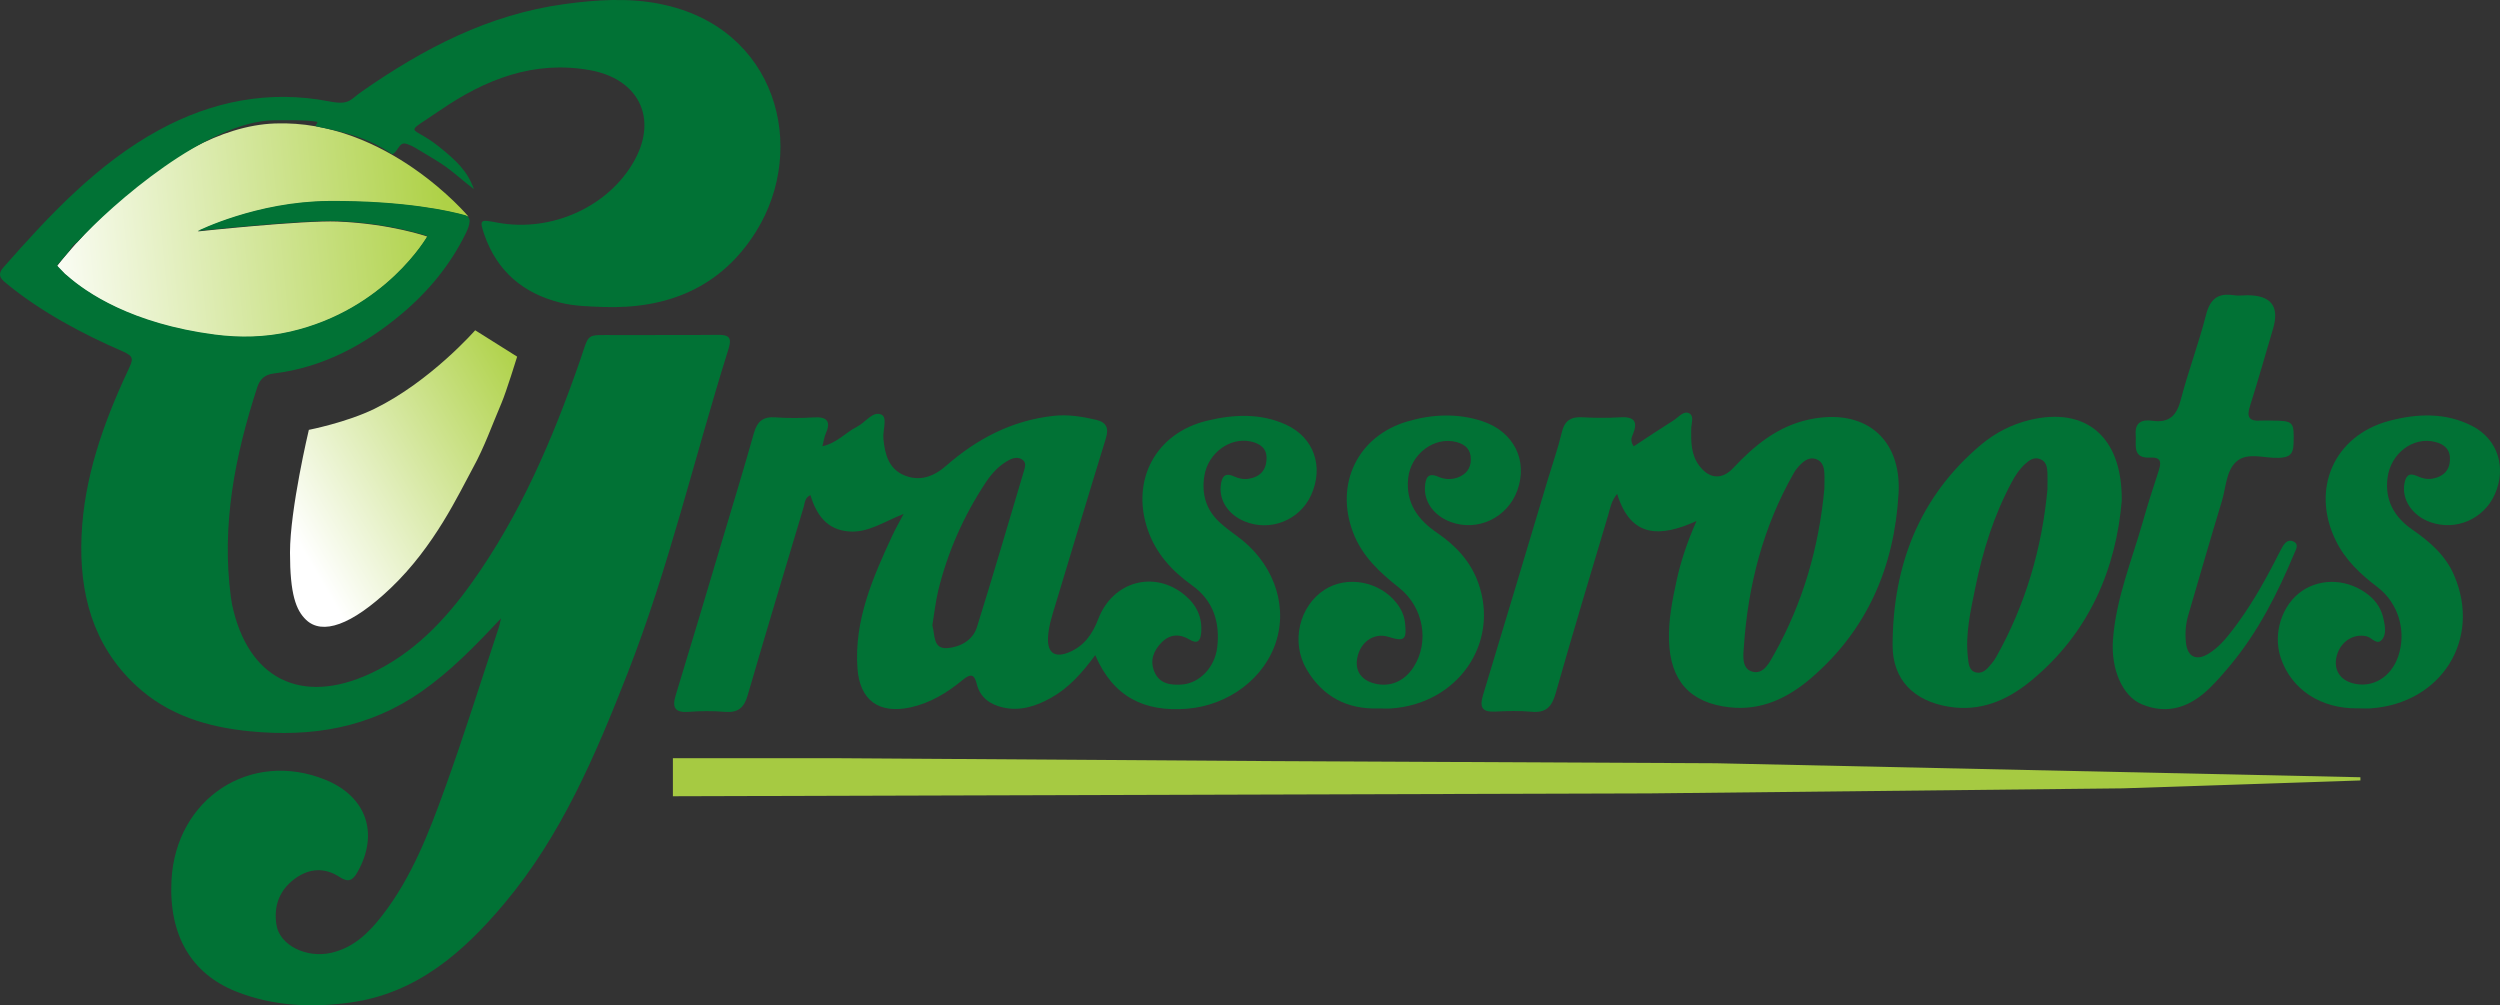 <svg xmlns="http://www.w3.org/2000/svg" xmlns:xlink="http://www.w3.org/1999/xlink" id="Layer_1" data-name="Layer 1" viewBox="0 0 500 201.07"><rect x="0" y="0" width="500" height="201.07" fill="#333333" stroke="none"/><defs><style>      .cls-1 {        fill: url(#linear-gradient-2);      }      .cls-2 {        fill: #017235;      }      .cls-3 {        fill: #a6ca42;      }      .cls-4 {        fill: url(#linear-gradient);      }    </style><linearGradient id="linear-gradient" x1="109.38" y1="79.16" x2="59.53" y2="108.45" gradientUnits="userSpaceOnUse"><stop offset="0" stop-color="#aed146"></stop><stop offset="1" stop-color="#fff"></stop></linearGradient><linearGradient id="linear-gradient-2" x1="6.21" y1="50.64" x2="89.33" y2="42.46" gradientUnits="userSpaceOnUse"><stop offset="0" stop-color="#fff"></stop><stop offset="1" stop-color="#aed146"></stop></linearGradient></defs><path class="cls-4" d="m95.03,66.05l8.4,5.28s-2.16,7.01-3.12,9.26c-1.95,4.55-3.37,8.71-5.71,12.97-2.84,5.19-7.64,15.67-16.47,24.07-7.9,7.51-13.7,9.39-16.9,6.35-2.05-1.94-3.23-5.17-3.23-13.46,0-8.72,3.77-24.55,3.77-24.55,0,0,7.55-1.48,13.13-4.21,11.2-5.48,20.13-15.7,20.13-15.7Z"></path><polygon class="cls-3" points="134.58 151.64 134.58 159.25 329.82 158.68 424.56 157.67 472.08 156.09 472.08 155.45 343.17 152.65 254.31 152.22 167.31 151.64 134.58 151.64"></polygon><path class="cls-2" d="m219.07,131c-2.71,3.68-5.36,6.61-8.89,8.58-3,1.67-6.17,2.71-9.64,1.9-2.52-.59-4.51-1.97-5.17-4.63-.5-2.03-1.21-2.2-2.82-.87-3.08,2.53-6.45,4.62-10.43,5.49-6.31,1.37-10.17-1.37-10.63-7.82-.68-9.6,3.06-18.09,6.96-26.51.59-1.28,1.3-2.5,2.27-4.35-3.94,1.54-7.09,3.81-10.95,3.5-4.42-.35-6.47-3.33-7.7-7.27-1.12.55-1.09,1.53-1.33,2.35-3.75,12.56-7.56,25.11-11.21,37.7-.72,2.49-1.93,3.51-4.52,3.3-2.42-.2-4.89-.18-7.31,0-2.84.2-3.3-.95-2.53-3.43,3.12-10.2,6.16-20.43,9.21-30.66,2.15-7.21,4.36-14.4,6.39-21.63.66-2.35,1.83-3.37,4.32-3.18,2.53.19,5.09.17,7.62.01,2.77-.17,3.53.81,2.4,3.34-.28.63-.35,1.34-.63,2.43,2.94-.64,4.66-2.78,6.92-3.9,1.68-.84,3.16-3.23,4.89-2.42,1.25.59.22,3.18.39,4.87.3,3.07,1.06,5.96,4.16,7.26,3.12,1.3,5.9.27,8.39-1.91,6.18-5.41,13.19-9.07,21.49-9.98,2.89-.32,5.66.14,8.44.78,2.16.5,2.65,1.67,1.99,3.8-3.42,11.07-6.73,22.17-10.09,33.26-.65,2.14-1.36,4.28-1.46,6.53-.14,3.06,1.37,4.1,4.23,2.91,3.01-1.26,4.67-3.64,5.82-6.65,2.91-7.59,11.28-9.83,17.35-4.74,2.32,1.94,3.51,4.44,3.23,7.53-.14,1.59-.73,2.29-2.35,1.31-1.98-1.2-3.95-1.06-5.57.6-1.57,1.61-2.39,3.56-1.44,5.84,1.01,2.42,3.2,2.7,5.36,2.58,3.66-.2,6.76-3.45,7.22-7.51.57-4.99-.81-9.32-5.03-12.33-4.08-2.92-7.3-6.44-8.92-11.27-3.32-9.89,1.7-19.18,11.85-21.65,5.31-1.29,10.7-1.57,15.84.77,5.61,2.55,7.62,8.43,5.02,14.11-2.31,5.05-8.2,7.36-13.33,5.22-3.18-1.32-5.05-4.13-4.74-7.08.18-1.69.71-2.81,2.71-1.88.94.44,1.94.62,2.97.44,2.22-.38,3.41-1.73,3.49-3.95.08-2.13-1.28-3.07-3.14-3.49-4.11-.92-8.53,2.25-9.29,6.81-.61,3.64.31,6.88,3.11,9.41,1.05.95,2.19,1.82,3.34,2.65,7.03,5.04,10.21,13.27,8,20.78-2.23,7.61-9.59,13.15-17.98,13.8-8.4.65-14.69-2.28-18.3-10.71Zm-32.6-5.92c.56,1.93.08,4.77,3.01,4.54,2.52-.2,5.07-1.53,5.9-4.17,3.25-10.38,6.29-20.82,9.4-31.24.23-.78.53-1.66-.27-2.25-.81-.6-1.79-.42-2.61,0-2.04,1.05-3.55,2.71-4.79,4.59-4.35,6.59-7.52,13.71-9.42,21.38-.58,2.36-.83,4.8-1.22,7.14Z"></path><path class="cls-2" d="m326.73,89.28c2.65-1.74,5.3-3.52,8.01-5.22.99-.62,1.99-2.02,3.15-1.37.98.55.36,2.07.35,3.15-.03,2.56-.04,5.1,1.6,7.29,2,2.67,4.55,2.88,6.79.49,4.24-4.51,8.88-8.36,15.15-9.71,10.99-2.37,18.57,3.62,17.93,14.83-.84,14.58-6.23,27.25-17.56,36.94-4.63,3.96-9.9,6.47-16.18,5.79-7.97-.87-11.92-5.32-12.17-13.34-.13-4.11.66-8.08,1.53-12.06.85-3.88,2.1-7.62,3.97-11.87-7.2,3.27-13.15,3.47-15.87-5.43-1.2,1.46-1.39,2.89-1.78,4.2-3.54,11.88-7.13,23.75-10.51,35.67-.76,2.69-1.91,3.99-4.83,3.71-2.42-.23-4.88-.15-7.31-.03-2.66.13-3.11-.95-2.39-3.32,4.37-14.39,8.67-28.8,12.99-43.21.93-3.11,2.02-6.19,2.77-9.35.56-2.35,1.84-3.11,4.12-2.98,2.53.14,5.09.15,7.62,0,2.75-.15,3.52.87,2.47,3.4-.27.63-.6,1.32.17,2.42Zm38.15,8.31c0-1.02.05-2.03-.01-3.05-.07-1.16-.42-2.26-1.62-2.71-1.19-.44-2.2.15-3.03.95-.58.56-1.11,1.2-1.5,1.9-6.1,10.71-9.09,22.33-9.94,34.54-.13,1.86-.5,4.47,1.64,5.1,2.28.67,3.47-1.8,4.41-3.48,5.79-10.33,8.99-21.49,10.06-33.26Z"></path><path class="cls-2" d="m424.35,100.14c-1.12,13.41-6.38,26.44-18.31,36.15-4.72,3.84-10.06,6.1-16.36,5.04-6.88-1.15-11.18-5.34-11.16-12.32.05-15.86,5.28-29.67,17.74-40.11,2.81-2.35,6.08-4.03,9.71-4.91,11.09-2.66,18.51,3.2,18.38,16.14Zm-14.86-2.47c0-1.02.04-2.03,0-3.05-.05-1.14-.2-2.3-1.44-2.79-1.21-.48-2.14.16-3.01.95-1.15,1.04-1.98,2.3-2.7,3.66-3.55,6.6-5.76,13.66-7.25,20.96-.95,4.67-2.06,9.35-1.5,14.17.13,1.16.21,2.66,1.71,2.94,1.35.25,2.21-.81,3-1.77.32-.39.63-.8.88-1.24,5.92-10.51,9.23-21.83,10.33-33.81Z"></path><path class="cls-2" d="m449.46,59.05q7.16,0,5.14,6.73c-1.54,5.16-2.98,10.35-4.62,15.48-.73,2.27-.03,3.02,2.18,2.86.71-.05,1.42,0,2.13,0,4.49.02,4.55.22,4.42,4.67-.06,2.21-.97,2.69-2.95,2.78-2.89.13-6.32-1.25-8.54.8-2.01,1.85-2.03,5.2-2.86,7.91-2.31,7.58-4.49,15.2-6.72,22.8-.52,1.78-.64,3.61-.45,5.44.29,2.81,2.02,3.72,4.45,2.26,2.03-1.22,3.55-3.03,4.97-4.9,3.22-4.22,5.87-8.78,8.3-13.48.51-.99,1-2,1.55-2.97.47-.83,1.15-1.62,2.19-1.15,1.23.56.53,1.61.22,2.37-3.34,8-7.23,15.69-12.81,22.4-1.3,1.56-2.63,3.1-4.08,4.52-3.86,3.79-8.36,5.47-13.61,3.29-3.93-1.63-6.19-7.08-5.78-12.84.58-8.23,3.73-15.79,5.95-23.59.97-3.42,2.06-6.81,3.17-10.19.53-1.63.66-2.84-1.63-2.72-3.73.2-2.78-2.55-2.94-4.64-.18-2.49,1.36-3.01,3.29-2.73,3.37.48,4.89-.98,5.72-4.19,1.49-5.7,3.59-11.24,5.04-16.94.81-3.18,2.34-4.47,5.53-3.98.89.14,1.83.02,2.74.01Z"></path><path class="cls-2" d="m471.72,141.67c-7.55.16-13.51-3.78-15.61-10.23-1.56-4.81.3-10.55,4.32-13.27,3.98-2.69,9.39-2.32,13.35.88,1.58,1.27,2.55,2.91,2.95,4.85.27,1.29.55,2.81-.21,3.87-1.07,1.5-2.12-.25-3.17-.5-2.59-.63-5.23,1-5.99,3.86-.72,2.7.53,4.83,3.25,5.54,3.86,1,7.56-1.18,9.01-5.34,1.74-4.99.13-10.69-4.15-13.93-3.36-2.55-6.36-5.35-8.27-9.2-5.1-10.29-.46-21.09,10.65-24.03,5.57-1.48,11.29-1.72,16.65,1.06,5.05,2.62,6.83,8.25,4.48,13.6-2.21,5-7.82,7.42-12.94,5.59-3.58-1.28-5.72-4.49-5.16-7.68.26-1.47.84-2.29,2.46-1.56,1.04.47,2.13.76,3.26.53,2.02-.4,3.3-1.57,3.39-3.71.09-2.06-1.05-3.14-2.98-3.62-4.35-1.1-8.87,2.25-9.5,7.16-.59,4.52,1.36,7.9,4.98,10.4,3.48,2.4,6.61,5.13,8.32,9.09,5.53,12.8-2.5,25.63-16.63,26.64-.81.06-1.62,0-2.44,0Z"></path><path class="cls-2" d="m275.79,141.69c-6.35.23-11.26-2.36-14.47-7.82-3.2-5.45-1.48-12.64,3.59-15.92,4.53-2.93,11.1-1.67,14.48,2.76.88,1.16,1.46,2.42,1.62,3.88.37,3.36-.13,3.79-3.31,2.78-2.62-.83-5.24.7-6.09,3.57-.85,2.86.38,5.02,3.28,5.76,3.1.8,5.99-.42,7.83-3.29,3.2-4.99,2.03-11.96-2.91-15.87-3.88-3.07-7.41-6.31-9.21-11.09-3.66-9.7.95-19.26,10.91-22.17,4.95-1.45,10.05-1.68,15.01-.02,6.27,2.09,9.09,7.86,6.96,13.79-1.97,5.5-7.95,8.34-13.33,6.35-3.36-1.24-5.39-4.05-5.15-7.12.13-1.67.56-2.84,2.63-1.94,1.24.54,2.58.64,3.87.18,1.7-.61,2.68-1.83,2.67-3.67,0-1.88-1.02-2.94-2.84-3.43-4.43-1.2-9.19,2.36-9.7,7.24-.52,4.98,2,8.34,5.83,10.94,3.71,2.53,6.64,5.67,8.18,9.94,4.35,12.09-4.07,24.24-17.4,25.15-.81.06-1.62,0-2.44,0Z"></path><path class="cls-1" d="m93.67,43.29s-16.22-19.38-38.62-18.6S11.41,53.2,11.41,53.2c0,0,8.57,10.87,31.7,13.84,4.97.64,10.02.51,14.91-.61,19.11-4.39,27.46-19.11,27.46-19.11,0,0-7.32-2.58-17.94-3.01-7.01-.28-27.99,1.98-27.99,1.98,0,0,11.76-5.88,26.13-5.99,18.66-.14,27.99,3.01,27.99,3.01Z"></path><path class="cls-2" d="m132,.78c-6.37-1.25-12.75-.83-19.12.04-15.14,2.07-28.15,8.86-40.57,17.52-2.3,1.6-2.4,2.73-6.46,1.94-12.04-2.34-23.47-.03-34.02,5.71-12.34,6.71-22.1,17.21-31.16,27.51-1.45,1.65-.24,2.5.91,3.43,6.67,5.45,15.04,9.92,22.89,13.31,2.48,1.07,2.15,1.67,1.12,3.87-4.91,10.49-8.79,21.45-9.28,33.08-.48,11.39,2.2,21.83,10.91,29.93,6.4,5.94,14.29,8.31,22.78,9.14,12.32,1.21,23.87-.66,34.26-7.92,5.79-4.04,10.66-9.03,15.95-14.68-.25,1.06-.31,1.42-.43,1.77-3.55,10.71-6.91,21.48-10.74,32.09-3.24,8.98-6.67,17.94-12.62,25.61-2.66,3.43-5.67,6.38-10.11,7.42-4.98,1.17-10.38-1.48-11.02-5.58-.58-3.69.54-6.88,3.59-9.16,2.9-2.18,6.03-2.39,9.09-.38,1.78,1.17,2.64.57,3.56-1.07,4.31-7.68,1.75-15.07-6.44-18.4-14.95-6.07-29.93,3.7-30.79,20.08-.58,10.95,3.94,18.7,12.92,22.26,7.4,2.94,15.08,3.27,22.81,2.21,13.28-1.82,22.64-10.05,30.82-19.79,11.42-13.59,18.26-29.72,24.65-46.03,8.28-21.14,13.4-43.28,20.2-64.89.72-2.28.1-2.86-2.14-2.83-6.81.08-13.62,0-20.43.04-6.16.03-5.15-.6-7.14,5.13-5.46,15.71-11.97,30.91-21.71,44.52-5.39,7.53-11.71,14.12-20.25,18.07-13.85,6.4-24.48,1.01-27.62-13.84-.1-.5-.17-1-.24-1.5-1.91-14.45.84-28.31,5.29-41.97.54-1.67,1.58-2.51,3.27-2.72,9.83-1.2,18.16-5.68,25.61-11.93,5.35-4.49,9.73-9.81,12.82-16.11.38-.78.73-1.67.76-2.39.02-.58-.36-1.1-.92-1.25-2.76-.76-12.02-2.95-27.31-2.83-14.37.11-26.13,5.99-26.13,5.99,0,0,20.98-2.26,27.99-1.98,10.62.43,17.94,3.01,17.94,3.01,0,0-8.35,14.73-27.46,19.11-4.93,1.13-10.03,1.24-15.05.59-16.68-2.17-25.75-8.44-29.49-11.74-.38-.26-.7-.56-.95-.88-.76-.75-1.13-1.2-1.13-1.2,0,0,.88-1.12,2.47-2.92.4-.68.83-1.34,1.46-1.63,7.25-7.9,26.18-24.38,39.53-24.49,2.38-.02,6.23-.09,8.47.29.51.09-.57.83-.07.93,3.94.86,9.76,1.79,15.15,5.56,0,0,.34.13,1.29-1.33.83-1.29,1.5-.77,2.73-.28.28.11,4.28,2.54,4.54,2.7,3.46,2.11,4.34,3.25,7.8,5.9-1.28-3.58-3.45-5.66-7.06-8.55-5.57-4.45-7.32-1.98.19-7.14,9.17-6.3,18.84-10.09,30.03-8.11,9.64,1.7,13.69,9.42,8.98,18.01-5.11,9.3-16.64,14.52-27.46,12.49-3.28-.61-3.7-.78-2.6,2.39,2.54,7.31,7.73,11.74,15.18,13.61,2.78.7,5.64.76,8.48.87,12.92.48,23.68-3.86,30.68-15.07,10.48-16.76,4.14-40.93-19.19-45.53Z"></path></svg>